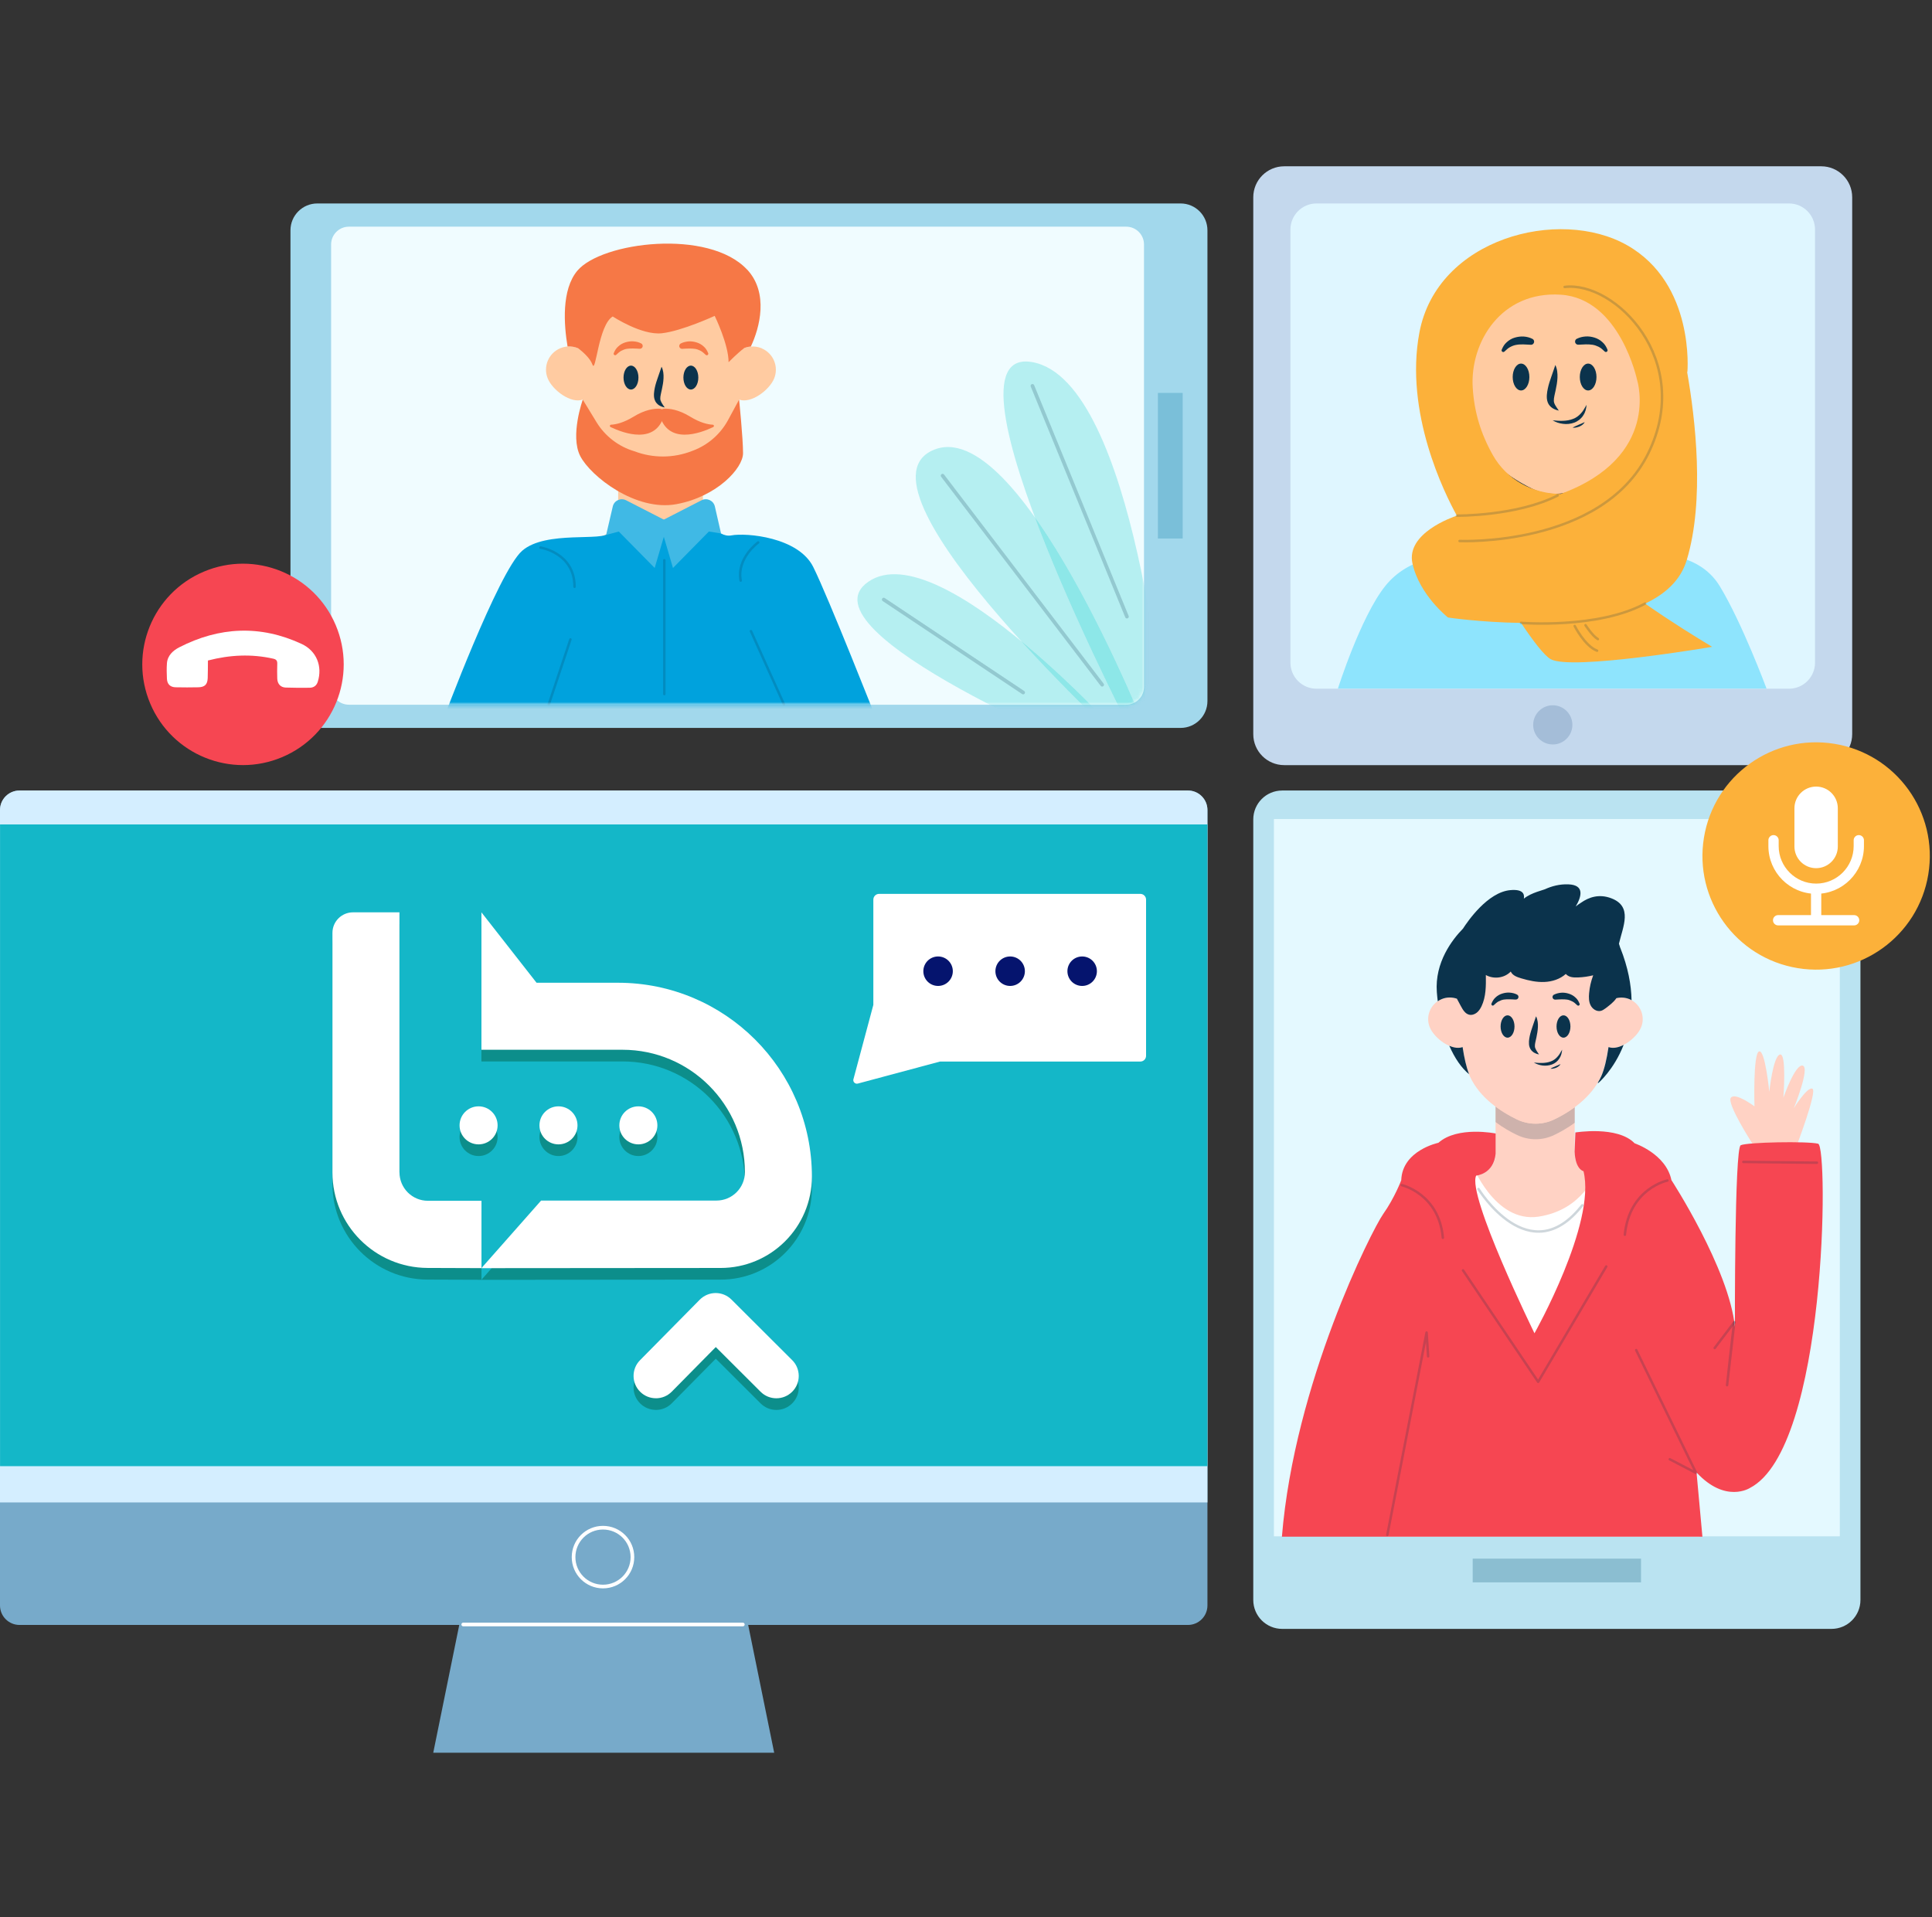 <svg width="527" height="523" viewBox="0 0 527 523" fill="none" xmlns="http://www.w3.org/2000/svg">
<rect x="0" y="0" width="527" height="523" fill="#333333" stroke="none"/>
<g clip-path="url(#clip0_938_50081)">
<path d="M496.787 45.37H350.304C345.641 45.37 341.86 49.15 341.86 53.814V200.297C341.86 204.96 345.641 208.741 350.304 208.741H496.787C501.45 208.741 505.231 204.96 505.231 200.297V53.814C505.231 49.15 501.45 45.37 496.787 45.37Z" fill="#C4D8ED"/>
<path d="M487.976 55.508H359.115C355.184 55.508 351.998 58.694 351.998 62.624V180.779C351.998 184.709 355.184 187.896 359.115 187.896H487.976C491.907 187.896 495.093 184.709 495.093 180.779V62.624C495.093 58.694 491.907 55.508 487.976 55.508Z" fill="#DFF6FF"/>
<path d="M428.905 197.756C428.905 200.714 426.503 203.103 423.558 203.103C420.613 203.103 418.211 200.701 418.211 197.756C418.211 194.81 420.613 192.409 423.558 192.409C426.503 192.409 428.905 194.81 428.905 197.756Z" fill="#A4BDD8"/>
<path d="M469.887 165.85C469.129 158.569 463.225 152.893 455.919 152.425L445.136 151.73H444.074C440.105 151.73 436.894 148.507 436.894 144.537V111.557H410.968V144.537C410.968 148.507 407.757 151.717 403.788 151.73H402.979L392.196 152.425C384.89 152.893 378.986 158.569 378.228 165.85C377.823 169.769 377.482 173.397 377.482 174.661C377.482 175.546 378.873 180.627 380.87 187.466H467.258C469.255 180.627 470.645 175.546 470.645 174.661C470.645 173.384 470.304 169.756 469.9 165.85H469.887Z" fill="#ED8D5D"/>
<path d="M436.894 129.305V134.412C434.606 136.081 432.242 137.408 430.182 138.394C426.339 140.265 421.864 140.265 418.009 138.419C415.847 137.395 413.357 135.992 410.955 134.172V129.065C413.357 130.885 415.847 132.276 418.009 133.325C421.864 135.17 426.352 135.145 430.182 133.3C432.242 132.314 434.594 130.986 436.894 129.292V129.305Z" fill="#0B334C"/>
<path d="M364.93 187.871H481.871C481.871 187.871 475.184 169.883 469.103 159.909C463.023 149.935 450.016 151.035 446.135 151.161C442.241 151.288 439.448 149.708 439.448 149.708L407.112 150.681C407.112 150.681 401.765 151.781 398.365 151.654C394.965 151.528 384.51 151.528 377.823 159.922C371.136 168.315 364.942 187.883 364.942 187.883L364.93 187.871Z" fill="#8EE4FD"/>
<path d="M458.662 103.139C457.208 106.703 451.596 110.9 447.968 109.598C447.386 113.504 446.603 116.854 445.579 119.129C443.809 123.111 440.851 126.284 437.678 128.736C435.15 130.696 432.483 132.2 430.195 133.312C426.339 135.158 421.877 135.183 418.021 133.338C416.252 132.478 414.229 131.391 412.232 130.013C408.44 127.422 404.711 123.882 402.587 119.205C401.55 116.905 400.779 113.542 400.173 109.611C396.532 110.938 390.919 106.729 389.453 103.151C387.961 99.511 389.706 95.377 393.321 93.873C395.129 93.14 397.076 93.216 398.744 93.898C398.706 93.317 398.681 92.71 398.668 92.129C398.643 91.762 398.643 91.408 398.643 91.054C398.643 77.124 409.982 65.734 424.026 65.709C438.436 65.684 450.028 77.667 449.447 92.065C449.421 92.685 449.384 93.291 449.371 93.898C451.039 93.216 452.974 93.14 454.781 93.873C458.422 95.365 460.154 99.511 458.675 103.151L458.662 103.139Z" fill="#FFCBA1"/>
<path d="M424.241 99.549C424.784 100.648 424.885 101.9 424.835 103.063C424.784 104.238 424.569 105.364 424.342 106.438C424.127 107.512 423.811 108.549 423.849 109.333C423.824 110.116 424.506 111.014 425.201 112.013C424.595 111.899 424.039 111.697 423.495 111.355C422.964 111.014 422.433 110.47 422.18 109.763C421.915 109.067 421.902 108.359 421.94 107.74C421.991 107.121 422.079 106.552 422.206 105.983C422.446 104.845 422.8 103.796 423.166 102.759L424.266 99.561L424.241 99.549Z" fill="#0B334C"/>
<path d="M417.453 94.049C416.846 94.024 416.151 93.974 415.531 93.961C414.899 93.961 414.267 93.961 413.673 94.075C413.066 94.163 412.51 94.378 411.954 94.669C411.398 94.947 410.93 95.402 410.424 95.87L410.374 95.92C410.184 96.097 409.893 96.085 409.716 95.895C409.59 95.756 409.565 95.567 409.628 95.402C409.931 94.682 410.336 93.923 410.98 93.38C411.6 92.811 412.358 92.343 413.167 92.115C413.976 91.875 414.811 91.761 415.632 91.812C416.454 91.875 417.212 92.052 417.996 92.444C418.426 92.659 418.59 93.177 418.375 93.594C418.224 93.91 417.895 94.088 417.566 94.062H417.453V94.049Z" fill="#0B334C"/>
<path d="M430.106 92.432C430.89 92.04 431.648 91.863 432.47 91.8C433.292 91.737 434.126 91.85 434.935 92.103C435.744 92.343 436.515 92.798 437.122 93.367C437.767 93.923 438.184 94.669 438.474 95.39C438.576 95.63 438.462 95.895 438.222 95.996C438.045 96.072 437.855 96.022 437.729 95.908L437.678 95.858C437.172 95.39 436.705 94.935 436.149 94.657C435.592 94.379 435.036 94.164 434.429 94.062C433.823 93.961 433.203 93.949 432.571 93.949C431.952 93.961 431.257 94.012 430.65 94.037H430.536C430.056 94.062 429.664 93.696 429.638 93.228C429.626 92.874 429.815 92.571 430.106 92.419V92.432Z" fill="#0B334C"/>
<path d="M435.479 102.86C435.479 104.883 434.455 106.526 433.203 106.526C431.952 106.526 430.928 104.883 430.928 102.86C430.928 100.838 431.952 99.195 433.203 99.195C434.455 99.195 435.479 100.838 435.479 102.86Z" fill="#0B334C"/>
<path d="M417.175 102.86C417.175 104.883 416.151 106.526 414.899 106.526C413.648 106.526 412.624 104.883 412.624 102.86C412.624 100.838 413.648 99.195 414.899 99.195C416.151 99.195 417.175 100.838 417.175 102.86Z" fill="#0B334C"/>
<path d="M428.968 116.677C429.512 116.336 430.068 116.146 430.612 115.881C431.168 115.678 431.674 115.425 432.255 115.16C431.977 115.767 431.37 116.108 430.814 116.374C430.22 116.588 429.613 116.753 428.968 116.677Z" fill="#0B334C"/>
<path d="M423.508 114.667C425.467 114.882 427.388 114.945 429.044 114.301C429.879 114.01 430.599 113.479 431.206 112.809C431.851 112.152 432.268 111.305 432.773 110.445C432.698 111.431 432.47 112.455 431.863 113.327C431.61 113.795 431.193 114.149 430.814 114.515C430.384 114.831 429.929 115.11 429.424 115.299C428.425 115.666 427.35 115.767 426.339 115.628C425.328 115.501 424.355 115.198 423.495 114.654L423.508 114.667Z" fill="#0B334C"/>
<path d="M448.739 164.674C454.238 162.083 458.422 158.303 460.078 152.868C465.071 136.46 462.429 114.161 460.204 101.47H460.28C460.28 101.47 462.391 77.44 443.847 66.91C425.303 56.38 392.019 65.014 387.178 90.713C383.057 112.581 394.029 134.602 397.392 140.682C396.153 141.099 383.474 145.498 385.282 153.715C387.178 162.348 394.977 168.467 394.977 168.467C394.977 168.467 403.75 169.781 414.899 169.946C418.236 174.926 421.245 178.87 423.002 179.843C428.69 183.004 467.03 176.468 467.03 176.468C462.833 173.94 456.197 169.882 448.739 164.674ZM425.732 80.398C441.951 81.447 446.59 103.783 446.59 103.783C446.59 103.783 453.125 124.641 425.732 134.753C418.123 134.753 410.955 130.809 407.226 124.186C403.927 118.346 402.119 112.417 401.715 105.679C400.982 93.279 409.514 79.348 425.732 80.398Z" fill="#FCB13A"/>
<path d="M397.404 140.682C397.404 140.682 413.736 140.859 424.898 135.171" stroke="#0B334C" stroke-opacity="0.2" stroke-width="0.67" stroke-linecap="round" stroke-linejoin="round"/>
<path d="M414.899 169.933C414.899 169.933 435.921 171.627 448.739 164.662" stroke="#0B334C" stroke-opacity="0.2" stroke-width="0.67" stroke-linecap="round" stroke-linejoin="round"/>
<path d="M429.537 170.78C429.537 170.78 432.28 176.253 435.643 177.518" stroke="#0B334C" stroke-opacity="0.2" stroke-width="0.67" stroke-linecap="round" stroke-linejoin="round"/>
<path d="M432.483 170.565C432.483 170.565 434.379 173.511 435.858 174.357" stroke="#0B334C" stroke-opacity="0.2" stroke-width="0.67" stroke-linecap="round" stroke-linejoin="round"/>
<path d="M398.137 147.597C398.137 147.597 436.907 149.278 449.548 123.794C462.189 98.31 440.484 76.605 426.794 78.287" stroke="#0B334C" stroke-opacity="0.2" stroke-width="0.67" stroke-linecap="round" stroke-linejoin="round"/>
<path d="M211.179 478.181H118.18L129.809 421.032H199.549L211.179 478.181Z" fill="#77AACA"/>
<path d="M324.036 215.668H5.322C2.383 215.668 0 218.05 0 220.99V437.996C0 440.935 2.383 443.317 5.322 443.317H324.036C326.976 443.317 329.358 440.935 329.358 437.996V220.99C329.358 218.05 326.976 215.668 324.036 215.668Z" fill="#77AACA"/>
<path d="M329.358 409.895V220.99C329.358 218.044 326.969 215.668 324.036 215.668H5.322C2.376 215.668 0 218.057 0 220.99V409.895H329.358Z" fill="#D4EEFF"/>
<path d="M329.358 224.921H0.013V399.997H329.358V224.921Z" fill="#14B7C8"/>
<path d="M126.358 443.191H202.621" stroke="white" stroke-linecap="round" stroke-linejoin="round"/>
<path d="M172.51 424.811C172.51 429.248 168.92 432.838 164.483 432.838C160.046 432.838 156.456 429.248 156.456 424.811C156.456 420.374 160.046 416.784 164.483 416.784C168.92 416.784 172.51 420.374 172.51 424.811Z" stroke="white" stroke-linecap="round" stroke-linejoin="round"/>
<mask id="mask0_938_50081" style="mask-type:luminance" maskUnits="userSpaceOnUse" x="0" y="225" width="330" height="176">
<path d="M329.358 225.237H0.013V400.314H329.358V225.237Z" fill="white"/>
</mask>
<g mask="url(#mask0_938_50081)">
<path d="M232.803 294.403L238.225 274.153V245.432C238.225 244.573 238.921 243.865 239.793 243.865H311.05C311.909 243.865 312.617 244.56 312.617 245.432V288.045C312.617 288.904 311.922 289.612 311.05 289.612H256.403L234.003 295.617C233.258 295.819 232.588 295.136 232.79 294.403H232.803Z" fill="white"/>
<path d="M259.905 264.963C259.905 267.175 258.11 268.983 255.885 268.983C253.66 268.983 251.865 267.188 251.865 264.963C251.865 262.738 253.66 260.943 255.885 260.943C258.11 260.943 259.905 262.738 259.905 264.963Z" fill="#05146E"/>
<path d="M279.561 264.963C279.561 267.175 277.766 268.983 275.541 268.983C273.317 268.983 271.522 267.188 271.522 264.963C271.522 262.738 273.317 260.943 275.541 260.943C277.766 260.943 279.561 262.738 279.561 264.963Z" fill="#05146E"/>
<path d="M299.205 264.963C299.205 267.175 297.41 268.983 295.185 268.983C292.96 268.983 291.165 267.188 291.165 264.963C291.165 262.738 292.96 260.943 295.185 260.943C297.41 260.943 299.205 262.738 299.205 264.963Z" fill="#05146E"/>
</g>
<path d="M174.129 315.39C176.995 315.39 179.318 313.067 179.318 310.201C179.318 307.336 176.995 305.012 174.129 305.012C171.263 305.012 168.94 307.336 168.94 310.201C168.94 313.067 171.263 315.39 174.129 315.39Z" fill="#0C8E8B"/>
<path d="M152.337 315.39C155.203 315.39 157.526 313.067 157.526 310.201C157.526 307.336 155.203 305.012 152.337 305.012C149.471 305.012 147.148 307.336 147.148 310.201C147.148 313.067 149.471 315.39 152.337 315.39Z" fill="#0C8E8B"/>
<path d="M130.545 315.39C133.41 315.39 135.734 313.067 135.734 310.201C135.734 307.336 133.41 305.012 130.545 305.012C127.679 305.012 125.356 307.336 125.356 310.201C125.356 313.067 127.679 315.39 130.545 315.39Z" fill="#0C8E8B"/>
<path d="M108.959 323.03V252.086H96.287C93.192 252.086 90.683 254.595 90.683 257.69V323.059C90.683 337.397 102.275 349.041 116.621 349.1L131.336 349.152V330.78H116.724C112.438 330.78 108.967 327.308 108.967 323.022L108.959 323.03Z" fill="#0C8E8B"/>
<path d="M178.911 384.646C177.297 384.646 175.78 384.024 174.633 382.892C172.242 380.53 172.212 376.666 174.573 374.276L190.881 357.754C192.013 356.606 193.582 355.947 195.196 355.94C196.847 355.94 198.372 356.577 199.526 357.724L216.085 374.246C217.24 375.393 217.869 376.926 217.877 378.554C217.877 380.183 217.247 381.715 216.093 382.862C214.938 384.017 213.406 384.654 211.777 384.654C210.149 384.654 208.624 384.024 207.469 382.87L195.248 370.678L183.249 382.84C182.094 384.01 180.554 384.654 178.911 384.654V384.646Z" fill="#0C8E8B"/>
<path d="M168.57 271.295H146.356L131.322 252.086V289.579H169.806C188.245 289.579 203.191 304.524 203.191 322.963C203.191 327.249 199.719 330.721 195.433 330.721H147.599L131.314 349.16L196.506 349.108C210.282 349.137 221.467 337.975 221.467 324.192C221.467 294.975 197.779 271.295 168.57 271.295Z" fill="#0C8E8B"/>
<path d="M174.129 312.207C176.995 312.207 179.318 309.884 179.318 307.018C179.318 304.153 176.995 301.829 174.129 301.829C171.263 301.829 168.94 304.153 168.94 307.018C168.94 309.884 171.263 312.207 174.129 312.207Z" fill="white"/>
<path d="M152.337 312.207C155.203 312.207 157.526 309.884 157.526 307.018C157.526 304.153 155.203 301.829 152.337 301.829C149.471 301.829 147.148 304.153 147.148 307.018C147.148 309.884 149.471 312.207 152.337 312.207Z" fill="white"/>
<path d="M130.545 312.207C133.41 312.207 135.734 309.884 135.734 307.018C135.734 304.153 133.41 301.829 130.545 301.829C127.679 301.829 125.356 304.153 125.356 307.018C125.356 309.884 127.679 312.207 130.545 312.207Z" fill="white"/>
<path d="M108.959 319.847V248.903H96.287C93.192 248.903 90.683 251.412 90.683 254.507V319.876C90.683 334.214 102.275 345.858 116.621 345.917L131.336 345.969V327.597H116.724C112.438 327.597 108.967 324.125 108.967 319.839L108.959 319.847Z" fill="white"/>
<path d="M178.911 381.471C177.297 381.471 175.78 380.849 174.633 379.716C172.242 377.355 172.212 373.491 174.573 371.1L190.881 354.578C192.013 353.431 193.582 352.772 195.196 352.765C196.847 352.765 198.372 353.401 199.526 354.548L216.085 371.07C217.24 372.218 217.869 373.75 217.877 375.378C217.877 377.007 217.247 378.539 216.093 379.687C214.938 380.841 213.406 381.478 211.777 381.478C210.149 381.478 208.624 380.849 207.469 379.694L195.248 367.502L183.249 379.664C182.094 380.834 180.554 381.478 178.911 381.478V381.471Z" fill="white"/>
<path d="M168.57 268.112H146.356L131.322 248.903V286.396H169.806C188.245 286.396 203.191 301.341 203.191 319.78C203.191 324.066 199.719 327.538 195.433 327.538H147.599L131.314 345.977L196.506 345.925C210.282 345.954 221.467 334.792 221.467 321.009C221.467 291.792 197.779 268.112 168.57 268.112Z" fill="white"/>
<path d="M499.593 215.668H349.748C345.392 215.668 341.86 219.199 341.86 223.556V436.504C341.86 440.86 345.392 444.392 349.748 444.392H499.593C503.949 444.392 507.481 440.86 507.481 436.504V223.556C507.481 219.199 503.949 215.668 499.593 215.668Z" fill="#BAE3F1"/>
<path d="M501.856 223.442H347.498V419.136H501.856V223.442Z" fill="#E4F9FF"/>
<path d="M447.626 425.229H401.715V431.701H447.626V425.229Z" fill="#8BBED1"/>
<path d="M429.537 314.76V287.291H407.947V314.76C407.947 318.059 405.267 320.739 401.968 320.739C420.992 348.953 435.744 320.739 435.744 320.739H435.529C432.23 320.739 429.55 318.059 429.55 314.76H429.537Z" fill="#FFD2C4"/>
<path d="M429.55 302.068V306.316C427.641 307.706 425.682 308.818 423.963 309.64C420.765 311.195 417.036 311.195 413.825 309.653C412.017 308.793 409.957 307.63 407.947 306.113V301.866C409.944 303.383 412.017 304.546 413.825 305.418C417.036 306.948 420.765 306.935 423.963 305.405C425.682 304.584 427.641 303.484 429.55 302.068Z" fill="#0B334C" fill-opacity="0.2"/>
<path d="M378.531 419.249H463.529L461.354 392.766L472.617 360.798C472.617 360.798 459.939 331.509 454.313 325.024C448.676 318.539 435.162 320.094 435.162 320.094C435.162 320.094 431.787 330.093 419.665 331.926C407.555 333.759 401.361 317.275 401.361 317.275C380.453 314.115 374.183 339.384 374.183 339.384C357.56 374.45 357.143 386.851 357.143 386.851L378.557 394.17V419.236L378.531 419.249Z" fill="white"/>
<path d="M403.295 324.392C403.295 324.392 417.238 347.209 431.598 328.829" stroke="#0B334C" stroke-opacity="0.2" stroke-width="0.67" stroke-linecap="round" stroke-linejoin="round"/>
<path d="M477.99 311.966C477.99 311.966 470.873 300.943 472.15 299.451C473.426 297.96 478.571 301.828 478.571 301.828C478.571 301.828 478.154 287.43 479.823 286.848C481.491 286.28 482.616 297.884 482.616 297.884C482.616 297.884 483.615 288.252 485.511 287.695C487.407 287.139 486.459 299.477 486.459 299.477C486.459 299.477 489.695 290.16 491.743 290.729C493.791 291.298 489.316 302.321 489.316 302.321C489.316 302.321 493.007 296.354 494.385 297.024C495.763 297.694 490.062 312.636 490.062 312.636L478.002 311.941L477.99 311.966Z" fill="#FFD2C4"/>
<path d="M464.376 419.249L462.77 401.716C470.696 410.274 477.345 405.939 477.345 405.939C498.367 395.055 498.784 312.775 495.94 312.029C493.083 311.296 476.498 311.612 474.817 312.447C473.123 313.293 473.237 361.986 473.237 361.986C471.657 346.147 455.919 321.952 455.919 321.952C454.44 314.772 445.882 311.916 445.882 311.916C441.23 307.062 429.727 308.958 429.727 308.958L429.512 314.242C429.727 319.096 431.939 319.525 431.939 319.525C435.466 333.746 418.565 363.743 418.565 363.743C418.565 363.743 400.071 325.96 402.663 320.726C402.663 320.726 407.454 320.385 407.972 314.747V309.236C407.972 309.236 397.581 307.125 392.36 311.777C392.36 311.777 382.501 313.824 382.222 321.99C382.222 321.99 380.465 326.705 377.293 331.218C374.221 335.592 353.098 377.256 349.672 419.237H464.388L464.376 419.249Z" fill="#F64652"/>
<path d="M443.215 336.856C444.479 324.177 454.832 322.066 454.832 322.066" stroke="#0B334C" stroke-opacity="0.2" stroke-width="0.67" stroke-linecap="round" stroke-linejoin="round"/>
<path d="M399.073 346.577L419.564 376.991L438.146 345.515" stroke="#0B334C" stroke-opacity="0.2" stroke-width="0.67" stroke-linecap="round" stroke-linejoin="round"/>
<path d="M382.374 323.33C382.374 323.33 392.512 325.656 393.574 337.69" stroke="#0B334C" stroke-opacity="0.2" stroke-width="0.67" stroke-linecap="round" stroke-linejoin="round"/>
<path d="M446.312 368.332L462.656 401.855L455.476 398.114" stroke="#0B334C" stroke-opacity="0.2" stroke-width="0.67" stroke-linecap="round" stroke-linejoin="round"/>
<path d="M473.073 360.722C472.794 362.125 471.101 377.901 471.101 377.901L473.073 360.722Z" stroke="#0B334C" stroke-opacity="0.2" stroke-width="0.67" stroke-linecap="round" stroke-linejoin="round"/>
<path d="M467.725 367.763L473.072 360.722" stroke="#0B334C" stroke-opacity="0.2" stroke-width="0.67" stroke-linecap="round" stroke-linejoin="round"/>
<path d="M378.43 418.756L389.137 363.541L389.554 370.026" stroke="#0B334C" stroke-opacity="0.2" stroke-width="0.67" stroke-linecap="round" stroke-linejoin="round"/>
<path d="M475.537 316.997L495.611 317.212" stroke="#0B334C" stroke-opacity="0.2" stroke-width="0.67" stroke-linecap="round" stroke-linejoin="round"/>
<path d="M444.441 272.564C442.937 271.945 441.319 271.995 439.928 272.577C439.953 272.071 439.979 271.566 439.991 271.047C440.472 259.051 430.827 249.09 418.818 249.103C406.809 249.103 397.189 259.102 397.695 271.098C397.72 271.591 397.733 272.084 397.758 272.577C396.368 271.995 394.75 271.945 393.245 272.564C390.224 273.803 388.77 277.254 390.009 280.275C391.235 283.258 395.913 286.76 398.934 285.66C399.427 288.934 400.084 291.728 400.944 293.637C403.636 299.603 409.514 303.357 413.799 305.418C417.01 306.947 420.739 306.947 423.937 305.405C428.223 303.345 434.063 299.578 436.755 293.599C437.602 291.703 438.247 288.922 438.74 285.66C441.774 286.747 446.425 283.246 447.652 280.275C448.89 277.254 447.437 273.803 444.416 272.564H444.441Z" fill="#FFD2C4"/>
<path d="M419.007 277.292C419.45 278.202 419.551 279.251 419.5 280.225C419.45 281.211 419.286 282.146 419.096 283.031C418.919 283.929 418.641 284.788 418.679 285.433C418.679 286.078 419.235 286.836 419.804 287.67C419.298 287.582 418.843 287.405 418.375 287.127C417.933 286.836 417.491 286.394 417.276 285.799C417.035 285.218 417.048 284.624 417.061 284.106C417.099 283.587 417.175 283.12 417.276 282.639C417.478 281.691 417.781 280.819 418.072 279.959L418.982 277.292H419.007Z" fill="#0B334C"/>
<path d="M413.357 272.703C412.851 272.678 412.283 272.628 411.752 272.628C411.221 272.628 410.702 272.628 410.197 272.703C409.691 272.779 409.223 272.982 408.768 273.209C408.301 273.449 407.921 273.816 407.492 274.208L407.454 274.246C407.302 274.397 407.049 274.385 406.91 274.22C406.809 274.107 406.784 273.942 406.834 273.803C407.087 273.196 407.428 272.577 407.959 272.109C408.465 271.629 409.11 271.262 409.792 271.06C410.462 270.845 411.17 270.757 411.84 270.807C412.523 270.871 413.155 270.997 413.812 271.338C414.166 271.515 414.305 271.945 414.128 272.299C414.002 272.552 413.736 272.703 413.458 272.691H413.357V272.703Z" fill="#0B334C"/>
<path d="M423.887 271.364C424.544 271.035 425.176 270.896 425.859 270.833C426.541 270.782 427.237 270.871 427.907 271.086C428.577 271.288 429.221 271.642 429.74 272.135C430.283 272.59 430.624 273.222 430.865 273.829C430.94 274.031 430.865 274.258 430.65 274.334C430.511 274.397 430.346 274.36 430.233 274.258L430.195 274.22C429.765 273.829 429.386 273.449 428.918 273.222C428.45 272.994 427.995 272.792 427.489 272.716C426.984 272.64 426.466 272.628 425.935 272.64C425.416 272.64 424.835 272.691 424.329 272.716H424.228C423.836 272.741 423.495 272.425 423.482 272.034C423.482 271.743 423.634 271.49 423.874 271.364H423.887Z" fill="#0B334C"/>
<path d="M428.374 280.048C428.374 281.729 427.527 283.094 426.478 283.094C425.429 283.094 424.582 281.729 424.582 280.048C424.582 278.367 425.429 277.001 426.478 277.001C427.527 277.001 428.374 278.367 428.374 280.048Z" fill="#0B334C"/>
<path d="M413.117 280.048C413.117 281.729 412.27 283.094 411.221 283.094C410.172 283.094 409.325 281.729 409.325 280.048C409.325 278.367 410.172 277.001 411.221 277.001C412.27 277.001 413.117 278.367 413.117 280.048Z" fill="#0B334C"/>
<path d="M422.939 291.551C423.394 291.26 423.862 291.108 424.304 290.894C424.772 290.717 425.189 290.514 425.669 290.299C425.429 290.805 424.936 291.083 424.468 291.311C423.975 291.488 423.47 291.627 422.926 291.564L422.939 291.551Z" fill="#0B334C"/>
<path d="M418.388 289.882C419.21 289.984 420.006 290.009 420.79 289.996C421.561 289.958 422.319 289.845 423.002 289.579C423.697 289.339 424.304 288.896 424.797 288.34C425.328 287.797 425.694 287.089 426.112 286.368C426.036 287.177 425.859 288.05 425.353 288.77C424.898 289.516 424.165 290.11 423.331 290.413C421.649 291.02 419.816 290.729 418.401 289.882H418.388Z" fill="#0B334C"/>
<path d="M400.741 293.08C398.681 291.412 396.823 288.719 395.331 285.306C396.595 285.862 397.885 286.052 398.959 285.66C399.401 288.618 399.996 291.21 400.729 293.08H400.741Z" fill="#0B334C"/>
<path d="M442.886 285.066C440.219 291.88 436.009 295.444 436.009 295.444C436.009 295.444 435.946 295.444 435.807 295.457C436.174 294.863 436.502 294.244 436.793 293.599C437.64 291.69 438.285 288.922 438.765 285.66C439.979 286.103 441.47 285.799 442.886 285.066Z" fill="#0B334C"/>
<path d="M441.963 258.596C441.85 258.192 441.736 257.813 441.609 257.459C442.696 252.794 445.44 247.321 439.524 245.071C436.224 243.807 433.405 244.755 431.231 246.297C430.726 246.6 430.258 246.941 429.815 247.308C431.471 244.502 432.23 241.43 427.806 241.266C425.416 241.177 423.255 241.759 421.384 242.618C420.676 242.833 419.956 243.073 419.26 243.314C418.009 243.756 416.694 244.325 415.67 245.172C415.91 243.781 415.278 242.542 411.967 242.846C405.798 243.402 400.362 251.328 399.06 253.35C396.127 256.346 391.337 262.553 391.931 270.656C391.994 271.503 392.082 272.35 392.184 273.171C392.525 272.919 392.891 272.716 393.283 272.565C394.648 271.996 396.09 272.021 397.404 272.463C397.771 273.159 398.137 273.841 398.517 274.537C399.035 275.497 399.667 276.559 400.729 276.825C401.449 277.002 402.22 276.749 402.802 276.294C403.383 275.839 403.8 275.194 404.116 274.537C405.355 271.945 405.343 268.962 405.305 266.092C405.305 266.055 405.305 266.017 405.279 265.991C407.441 267.217 410.374 266.864 412.093 265.056C412.611 266.168 413.837 266.573 415.013 266.927C417.048 267.533 419.147 267.989 421.27 267.9C423.394 267.812 425.53 267.129 427.11 265.713C427.97 266.661 429.221 266.712 430.511 266.661C431.876 266.611 433.241 266.408 434.581 266.08C433.987 267.71 433.62 269.227 433.469 270.959C433.368 272.072 433.368 273.247 433.873 274.258C434.366 275.257 435.491 276.028 436.591 275.801C437.097 275.7 437.526 275.396 437.944 275.093C439.005 274.284 440.168 273.424 440.901 272.324C442.052 272.046 443.303 272.109 444.479 272.59C444.681 272.678 444.871 272.754 445.048 272.881C444.972 268.684 444.087 263.906 441.989 258.622L441.963 258.596Z" fill="#0B334C"/>
<path d="M86.565 55.508H322.039C326.084 55.508 329.358 58.794 329.358 62.827V191.271C329.358 195.316 326.072 198.59 322.039 198.59H86.552C82.507 198.59 79.233 195.303 79.233 191.271V62.827C79.233 58.782 82.52 55.508 86.552 55.508H86.565Z" fill="#A2D8EC"/>
<path d="M307.199 61.841H95.173C92.492 61.841 90.319 64.014 90.319 66.695V187.403C90.319 190.084 92.492 192.257 95.173 192.257H307.199C309.88 192.257 312.053 190.084 312.053 187.403V66.695C312.053 64.014 309.88 61.841 307.199 61.841Z" fill="#F0FCFF"/>
<path d="M322.608 107.197H315.845V146.914H322.608V107.197Z" fill="#7ABFD9"/>
<mask id="mask1_938_50081" style="mask-type:luminance" maskUnits="userSpaceOnUse" x="90" y="61" width="223" height="132">
<path d="M307.199 61.841H95.173C92.492 61.841 90.319 64.014 90.319 66.695V187.403C90.319 190.084 92.492 192.257 95.173 192.257H307.199C309.88 192.257 312.053 190.084 312.053 187.403V66.695C312.053 64.014 309.88 61.841 307.199 61.841Z" fill="white"/>
</mask>
<g mask="url(#mask1_938_50081)">
<path d="M317.855 199.905C317.855 199.905 309.828 103.796 281.576 98.79C253.323 93.784 310.372 203.078 310.372 203.078L317.855 199.905Z" fill="#2CD0D1" fill-opacity="0.3"/>
<path d="M313.026 200.385C313.026 200.385 277.986 111.81 254.259 122.922C230.519 134.033 309.171 205.644 309.171 205.644L313.039 200.398L313.026 200.385Z" fill="#2CD0D1" fill-opacity="0.3"/>
<path d="M307.957 203.318C307.957 203.318 256.446 145.106 236.84 158.721C217.246 172.335 301.485 206.882 301.485 206.882L307.945 203.318H307.957Z" fill="#2CD0D1" fill-opacity="0.3"/>
<path d="M257.116 129.773L300.638 186.809" stroke="#0B334C" stroke-opacity="0.2" stroke-linecap="round" stroke-linejoin="round"/>
<path d="M241.062 163.575L279.086 188.932" stroke="#0B334C" stroke-opacity="0.2" stroke-linecap="round" stroke-linejoin="round"/>
<path d="M281.626 105.275L307.401 168.227" stroke="#0B334C" stroke-opacity="0.2" stroke-linecap="round" stroke-linejoin="round"/>
<path d="M191.737 140.189V110.774H168.617V140.189C168.617 143.729 165.747 146.598 162.208 146.598C182.585 176.823 198.386 146.598 198.386 146.598H198.159C194.619 146.598 191.75 143.729 191.75 140.189H191.737Z" fill="#FFCBA1"/>
<path d="M191.75 126.6V131.151C189.702 132.642 187.603 133.831 185.77 134.703C182.345 136.371 178.35 136.371 174.912 134.728C172.978 133.805 170.766 132.566 168.617 130.948V126.398C170.753 128.028 172.978 129.267 174.912 130.203C178.35 131.846 182.345 131.833 185.77 130.177C187.603 129.292 189.714 128.117 191.75 126.6Z" fill="#0B334C"/>
<path d="M167.871 141.251L180.98 144.335L192.584 140.796C192.584 140.796 195.453 146.825 199.511 146.067C203.581 145.309 217.752 146.522 221.822 154.663C225.893 162.804 239.305 196.858 239.305 196.858H120.695C120.695 196.858 135.915 156.015 142.4 150.289C148.884 144.563 164.862 147.875 166.063 145.321C167.264 142.755 167.871 141.251 167.871 141.251Z" fill="#00A2DD"/>
<path d="M178.578 154.966L182.269 142.376L170.791 136.485C169.312 135.727 167.517 136.561 167.15 138.179L165.343 145.928L168.794 145.018L178.59 154.966H178.578Z" fill="#40B9E5"/>
<path d="M183.571 154.966L179.88 142.376L191.358 136.485C192.837 135.727 194.632 136.561 194.998 138.179L196.68 145.536L193.368 145.005L183.571 154.954V154.966Z" fill="#40B9E5"/>
<path d="M147.431 149.392C147.431 149.392 156.722 150.795 156.722 160.086" stroke="#0B334C" stroke-opacity="0.2" stroke-width="0.67" stroke-linecap="round" stroke-linejoin="round"/>
<path d="M206.818 147.988C206.818 147.988 200.902 152.21 202.039 158.404" stroke="#0B334C" stroke-opacity="0.2" stroke-width="0.67" stroke-linecap="round" stroke-linejoin="round"/>
<path d="M155.597 174.446L149.693 192.169" stroke="#0B334C" stroke-opacity="0.2" stroke-width="0.67" stroke-linecap="round" stroke-linejoin="round"/>
<path d="M204.846 172.196L213.846 192.168" stroke="#0B334C" stroke-opacity="0.2" stroke-width="0.67" stroke-linecap="round" stroke-linejoin="round"/>
<path d="M181.207 152.843V189.362" stroke="#0B334C" stroke-opacity="0.2" stroke-width="0.67" stroke-linecap="round" stroke-linejoin="round"/>
<path d="M211.166 103.265C209.851 106.451 204.833 110.205 201.609 109.017C201.104 112.506 200.421 115.501 199.486 117.524C196.616 123.933 190.346 127.965 185.77 130.178C182.332 131.821 178.35 131.821 174.912 130.178C170.311 127.991 164.015 123.971 161.133 117.562C160.211 115.514 159.503 112.531 158.972 109.017C155.736 110.205 150.717 106.451 149.415 103.265C148.075 100.016 149.63 96.325 152.879 94.985C153.233 94.846 153.625 94.72 154.004 94.644C154.269 94.581 154.547 94.555 154.813 94.53C155.812 94.467 156.798 94.631 157.708 95.023C157.695 94.492 157.657 93.949 157.632 93.43C157.088 80.575 167.391 69.88 180.272 69.855C193.115 69.855 203.455 80.524 202.937 93.38C202.911 93.924 202.874 94.48 202.861 95.023C203.468 94.758 204.125 94.606 204.795 94.555C205.756 94.467 206.742 94.606 207.69 94.985C207.753 95.011 207.804 95.036 207.854 95.074C210.989 96.452 212.468 100.067 211.166 103.265Z" fill="#FFCBA1"/>
<path d="M180.461 100.054C180.942 101.027 181.043 102.153 180.992 103.189C180.954 104.238 180.752 105.25 180.55 106.198C180.36 107.158 180.082 108.081 180.107 108.776C180.107 109.472 180.701 110.281 181.321 111.165C180.79 111.064 180.284 110.875 179.791 110.584C179.324 110.281 178.843 109.8 178.616 109.156C178.363 108.536 178.363 107.904 178.388 107.348C178.426 106.792 178.515 106.286 178.616 105.78C178.831 104.769 179.147 103.821 179.475 102.898L180.461 100.042V100.054Z" fill="#0B334C"/>
<path d="M174.406 95.15C173.863 95.124 173.256 95.074 172.687 95.074C172.118 95.074 171.562 95.074 171.019 95.162C170.475 95.238 169.982 95.453 169.489 95.693C168.996 95.946 168.579 96.351 168.124 96.768L168.086 96.806C167.922 96.957 167.656 96.957 167.492 96.78C167.378 96.654 167.353 96.49 167.416 96.338C167.681 95.693 168.048 95.023 168.629 94.53C169.173 94.012 169.868 93.62 170.589 93.405C171.309 93.178 172.055 93.077 172.788 93.127C173.521 93.19 174.204 93.329 174.899 93.696C175.279 93.886 175.43 94.353 175.228 94.733C175.089 95.011 174.798 95.162 174.507 95.15H174.394H174.406Z" fill="#F67846"/>
<path d="M185.695 93.708C186.39 93.355 187.072 93.215 187.806 93.14C188.539 93.089 189.285 93.19 190.005 93.418C190.726 93.633 191.421 94.025 191.964 94.543C192.546 95.036 192.913 95.706 193.178 96.35C193.266 96.565 193.165 96.805 192.95 96.894C192.799 96.957 192.622 96.919 192.508 96.818L192.47 96.78C192.015 96.363 191.598 95.959 191.105 95.706C190.612 95.466 190.119 95.251 189.575 95.175C189.032 95.086 188.476 95.086 187.907 95.086C187.351 95.086 186.731 95.137 186.188 95.162H186.074C185.657 95.187 185.29 94.859 185.277 94.429C185.265 94.126 185.442 93.847 185.695 93.708Z" fill="#F67846"/>
<path d="M190.485 103.012C190.485 104.82 189.575 106.274 188.45 106.274C187.325 106.274 186.415 104.807 186.415 103.012C186.415 101.217 187.325 99.751 188.45 99.751C189.575 99.751 190.485 101.217 190.485 103.012Z" fill="#0B334C"/>
<path d="M174.153 103.012C174.153 104.82 173.243 106.274 172.118 106.274C170.993 106.274 170.083 104.807 170.083 103.012C170.083 101.217 170.993 99.751 172.118 99.751C173.243 99.751 174.153 101.217 174.153 103.012Z" fill="#0B334C"/>
<path d="M181.194 113.226C181.422 112.392 180.815 111.557 179.956 111.507C178.477 111.431 175.999 111.734 172.814 113.681C170.083 115.35 167.997 115.805 166.683 115.868C166.329 115.881 166.24 116.361 166.556 116.513C170.096 118.206 178.881 121.443 181.182 113.226H181.194Z" fill="#F67846"/>
<path d="M179.905 113.226C179.678 112.392 180.284 111.557 181.144 111.507C182.623 111.431 185.1 111.734 188.286 113.681C191.016 115.35 193.102 115.805 194.417 115.868C194.771 115.881 194.859 116.361 194.543 116.513C191.004 118.206 182.218 121.443 179.918 113.226H179.905Z" fill="#F67846"/>
<path d="M203.784 73.546C193.342 62.334 164.129 65.962 157.48 73.862C153.106 79.083 153.827 88.639 154.813 94.53C155.812 94.467 156.798 94.631 157.708 95.023C157.708 95.023 157.708 95.01 157.708 94.998C159.086 96.072 161.007 97.791 161.601 99.46C162.549 102.14 163.181 88.715 167.138 86.339C167.138 86.339 175.038 91.547 180.562 90.915C186.086 90.283 194.948 86.175 194.948 86.175C194.948 86.175 198.74 93.911 198.74 98.815C198.74 98.815 201.218 96.287 202.987 94.973C203.569 94.732 204.176 94.593 204.808 94.543C207.209 89.487 209.763 79.943 203.796 73.534L203.784 73.546Z" fill="#F67846"/>
<path d="M158.972 109.017C158.972 109.017 155.432 118.89 158.277 124.426C161.121 129.963 173.446 139.595 184.506 137.547C195.567 135.5 202.684 127.751 202.684 123.642C202.684 119.534 201.609 109.03 201.609 109.03L198.601 114.592C196.54 118.397 193.191 121.342 189.146 122.897L188.779 123.036C183.723 125.02 178.11 125.046 173.041 123.112C168.731 121.835 165.039 119.003 162.701 115.16L158.972 109.042V109.017Z" fill="#F67846"/>
</g>
<path d="M76.981 206.558C90.953 200.65 97.491 184.533 91.583 170.561C85.675 156.588 69.558 150.05 55.585 155.958C41.613 161.866 35.075 177.983 40.983 191.956C46.891 205.929 63.008 212.466 76.981 206.558Z" fill="#F64652"/>
<path d="M56.72 180.198C56.694 181.904 56.72 183.459 56.657 185.014C56.581 186.733 55.86 187.454 54.141 187.504C52.068 187.555 49.995 187.542 47.922 187.504C46.443 187.479 45.608 186.657 45.532 185.191C45.469 183.801 45.431 182.385 45.532 180.994C45.672 178.82 47.239 177.455 48.882 176.608C59.829 170.983 71.016 170.452 82.267 175.672C86.375 177.581 88.006 181.791 86.679 186C86.35 187.062 85.553 187.618 84.466 187.631C82.292 187.656 80.105 187.656 77.931 187.58C76.541 187.53 75.681 186.594 75.63 185.141C75.58 183.788 75.593 182.448 75.63 181.095C75.656 180.299 75.403 179.895 74.556 179.705C68.615 178.365 62.724 178.643 56.72 180.198Z" fill="white"/>
<path d="M525.994 238.534C528.759 221.633 517.299 205.692 500.399 202.927C483.498 200.162 467.556 211.622 464.792 228.523C462.027 245.423 473.487 261.365 490.387 264.13C507.288 266.894 523.23 255.435 525.994 238.534Z" fill="#FCB13A"/>
<path d="M495.392 236.855C492.118 236.855 489.476 234.2 489.476 230.939V220.51C489.476 217.236 492.13 214.594 495.392 214.594C498.666 214.594 501.308 217.249 501.308 220.51V230.939C501.308 234.213 498.653 236.855 495.392 236.855Z" fill="white"/>
<path d="M495.392 243.858C488.212 243.858 482.372 238.018 482.372 230.838V229.232C482.372 228.461 483.004 227.829 483.775 227.829C484.546 227.829 485.178 228.461 485.178 229.232V230.838C485.178 236.475 489.767 241.064 495.404 241.064C501.042 241.064 505.631 236.475 505.631 230.838V229.232C505.631 228.461 506.263 227.829 507.034 227.829C507.805 227.829 508.437 228.461 508.437 229.232V230.838C508.437 238.018 502.597 243.858 495.417 243.858H495.392Z" fill="white"/>
<path d="M495.392 251.202C494.621 251.202 493.989 250.57 493.989 249.799V242.72C493.989 241.949 494.621 241.317 495.392 241.317C496.163 241.317 496.795 241.949 496.795 242.72V249.799C496.795 250.57 496.163 251.202 495.392 251.202Z" fill="white"/>
<path d="M505.757 252.466H485.026C484.255 252.466 483.623 251.834 483.623 251.063C483.623 250.292 484.255 249.66 485.026 249.66H505.757C506.528 249.66 507.16 250.292 507.16 251.063C507.16 251.834 506.528 252.466 505.757 252.466Z" fill="white"/>
</g>
<defs>
<clipPath id="clip0_938_50081">
<rect width="527" height="523" fill="white"/>
</clipPath>
</defs>
</svg>
